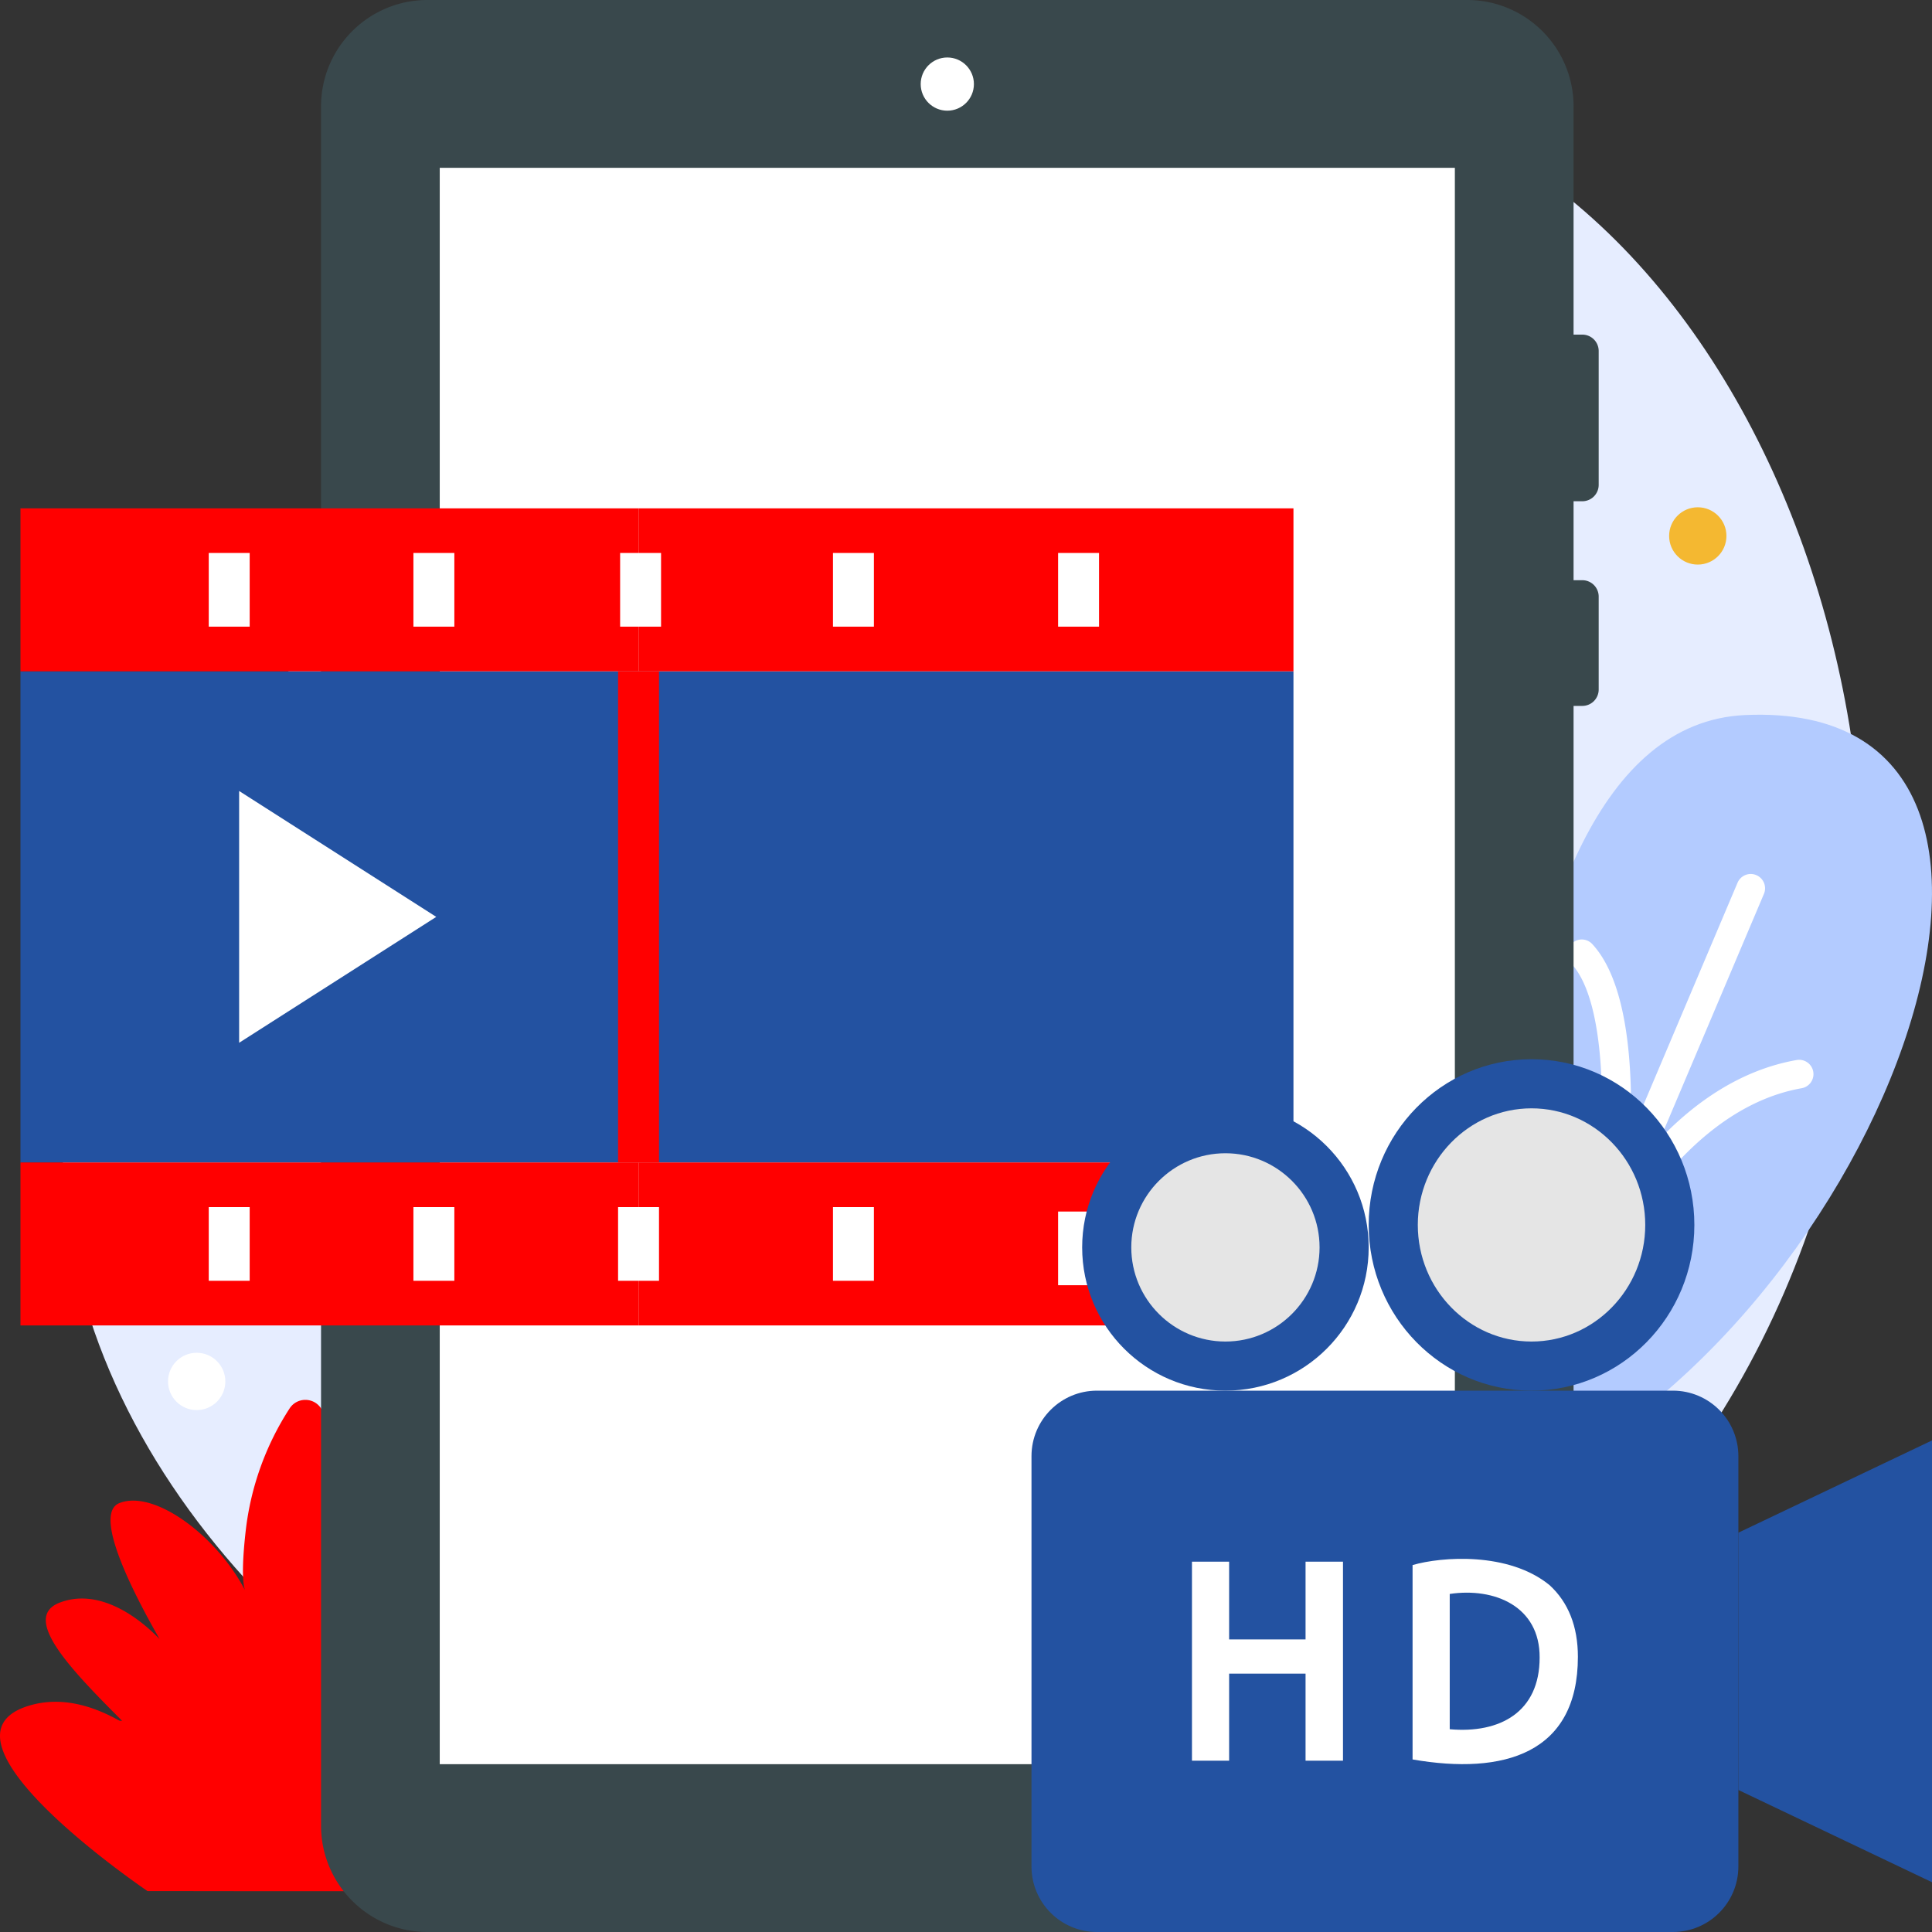 <svg xmlns="http://www.w3.org/2000/svg" version="1.1" xmlns:xlink="http://www.w3.org/1999/xlink" width="512" height="512" x="0" y="0" viewBox="0 0 472 472" style="enable-background:new 0 0 512 512" xml:space="preserve" class=""><rect x="0" y="0" width="472" height="472" fill="#333333" stroke="none"/><g><path fill="#e6edff" d="M400.963 371.86c-54.655 63.91-163.041 107.772-259.215 70.359C72.809 415.401 9.241 346.045 15.777 269.891c4.142-48.261 36.749-102.881 85.635-126.836 38.471-18.851 71.593-11.15 92.684-39.186 18.532-24.635 3.372-44.425 19.106-64.058 24.879-31.044 102.06-30.567 149.206-5.342 93.363 49.954 133.538 226.324 38.555 337.391z" opacity="1" data-original="#e6edff" class=""></path><circle cx="48.051" cy="337.492" r="7" fill="#ffffff" opacity="1" data-original="#ffffff" class=""></circle><circle cx="414.78" cy="130.932" r="7" fill="#f4b831" opacity="1" data-original="#f4b831"></circle><path fill="#ff0000" d="M142.951 416.71c-9.055-2.746-18.176.806-25.943 6.048 13.32-13.31 27.742-27.36 17.562-31.241-8.685-3.311-17.887 2.248-24.356 8.909 7.437-13.026 16.079-30.706 9.828-33.206-8.496-3.397-23.771 7.975-30.667 21.217.798-2.692.467-8.504-.204-14.439a69.373 69.373 0 0 0-10.725-29.906c-1.807-2.79-5.888-2.79-7.695 0a69.373 69.373 0 0 0-10.725 29.906c-.671 5.935-1.002 11.747-.204 14.439-6.896-13.241-22.171-24.613-30.667-21.217-6.251 2.499 2.391 20.18 9.828 33.206-6.468-6.661-15.67-12.22-24.356-8.909-9.799 3.735 3.196 16.892 16.062 29.743-7.229-4.384-15.444-7.025-23.605-4.55C-19.178 424.675 36.035 462 36.035 462H114s55.213-37.325 28.951-45.29z" opacity="1" data-original="#f94b70" class=""></path><path fill="#ff0000" d="M124.371 421.07c-6.578-1.995-13.205.585-18.848 4.394 9.677-9.67 20.154-19.877 12.759-22.697-6.31-2.405-12.995 1.633-17.695 6.472 5.403-9.463 11.681-22.308 7.14-24.124-6.173-2.468-17.27 5.794-22.28 15.414.579-1.955.339-6.178-.148-10.49a50.4 50.4 0 0 0-7.792-21.727c-1.312-2.027-4.278-2.027-5.59 0a50.4 50.4 0 0 0-7.792 21.727c-.487 4.312-.728 8.534-.148 10.49-5.01-9.62-16.107-17.882-22.28-15.414-4.541 1.816 1.737 14.661 7.14 24.124-4.699-4.839-11.385-8.878-17.695-6.472-7.119 2.714 2.322 12.272 11.669 21.608-5.252-3.185-11.22-5.104-17.149-3.306C6.584 426.856 47.255 462 47.255 462h56.642s39.554-35.144 20.474-40.93z" opacity="1" data-original="#ea3f6c" class=""></path><path fill="#ff0000" d="M106.308 436.391c-4.168-1.264-8.367.371-11.942 2.784 6.131-6.127 12.77-12.594 8.084-14.381-3.998-1.524-8.234 1.035-11.211 4.101 3.423-5.996 7.401-14.135 4.524-15.285-3.911-1.564-10.942 3.671-14.117 9.766.367-1.239.215-3.915-.094-6.646a31.934 31.934 0 0 0-4.937-13.766 2.11 2.11 0 0 0-3.542 0 31.939 31.939 0 0 0-4.937 13.766c-.309 2.732-.461 5.407-.094 6.646-3.174-6.095-10.206-11.33-14.117-9.766-2.877 1.15 1.101 9.289 4.524 15.285-2.978-3.066-7.213-5.625-11.211-4.101-4.51 1.719 1.471 7.776 7.394 13.691-3.328-2.018-7.109-3.234-10.866-2.095C31.677 440.057 57.13 462 57.13 462h35.889s25.378-21.943 13.289-25.609z" opacity="1" data-original="#f94b70" class=""></path><path fill="#b3cbff" d="M364.603 366.018s-9.525-188.032 61.685-191.323c91.935-4.248 31.699 155.484-61.685 191.323z" opacity="1" data-original="#b3cbff" class=""></path><path fill="#ffffff" d="M442.987 261.809a3.5 3.5 0 0 0-4.055-2.839c-13.664 2.409-24.778 10.308-33.297 19.153l25.292-59.708a3.5 3.5 0 1 0-6.445-2.731l-26.131 61.689c.605-16.452-.615-37.391-9.414-46.802a3.501 3.501 0 0 0-5.113 4.781c10.418 11.141 7.696 48.76 5.708 62.841l-28.151 66.458a3.5 3.5 0 1 0 6.445 2.73l23.49-55.456.001-.001c.172-.405 17.507-40.538 48.83-46.062a3.497 3.497 0 0 0 2.84-4.053z" opacity="1" data-original="#ffffff" class=""></path><path fill="#39484c" d="M386.568 122.458a4 4 0 0 0 4-4V85.749a4 4 0 0 0-4-4h-2.136V26c0-14.359-11.641-26-26-26h-254c-14.359 0-26 11.641-26 26v420c0 14.359 11.641 26 26 26h254c14.359 0 26-11.641 26-26V172.458h2.136a4 4 0 0 0 4-4v-22.709a4 4 0 0 0-4-4h-2.136v-19.291z" opacity="1" data-original="#39484c" class=""></path><path fill="#ffffff" d="M107.432 41h248v390h-248z" opacity="1" data-original="#ffffff" class=""></path><circle cx="231.432" cy="20.542" r="6.5" fill="#ffffff" opacity="1" data-original="#ffffff" class=""></circle><path fill="#2352a1" d="M5 164h151v120H5z" opacity="1" data-original="#f2ca79" class=""></path><path fill="#ff0000" d="M5 124.188h151V164H5z" opacity="1" data-original="#f2ab1d" class=""></path><path fill="#ffffff" d="M101 135.094h10v18h-10zM51 135.094h10v18H51z" opacity="1" data-original="#ffffff" class=""></path><path fill="#ff0000" d="M5 284h151v39.812H5z" opacity="1" data-original="#f2ab1d" class=""></path><path fill="#ffffff" d="M101 294.906h10v18h-10zM51 294.906h10v18H51z" opacity="1" data-original="#ffffff" class=""></path><path fill="#2352a1" d="M156 164h160v120H156z" opacity="1" data-original="#f2ca79" class=""></path><path fill="#ff0000" d="M156 124.188h160V164H156z" opacity="1" data-original="#f2ab1d" class=""></path><path fill="#ffffff" d="M258.5 135.094h10v18h-10zM203.5 135.094h10v18h-10zM151.5 135.094h10v18h-10z" opacity="1" data-original="#ffffff" class=""></path><path fill="#ff0000" d="M156 284h160v39.812H156z" opacity="1" data-original="#f2ab1d" class=""></path><path fill="#ffffff" d="M203.5 294.906h10v18h-10zM258.5 295.983h10v18h-10zM151 294.906h10v18h-10zM58.421 254.758v-61.516L106.579 224z" opacity="1" data-original="#ffffff" class=""></path><path fill="#ff0000" d="M151 164h10v120h-10z" opacity="1" data-original="#f2ab1d" class=""></path><path fill="#2352a1" d="m472 459.838-47.306-22.537v-62.856L472 351.908z" opacity="1" data-original="#5252ff" class=""></path><path fill="#2352a1" d="M408.694 472H268c-8.837 0-16-7.163-16-16V355.746c0-8.837 7.163-16 16-16h140.694c8.837 0 16 7.163 16 16V456c0 8.837-7.164 16-16 16z" opacity="1" data-original="#3434ea" class=""></path><ellipse cx="374.161" cy="299.26" fill="#2352a1" rx="39.782" ry="40.486" opacity="1" data-original="#5252ff" class=""></ellipse><path fill="#e5e5e5" d="M374.161 327.746c-15.319 0-27.782-12.779-27.782-28.486 0-15.708 12.463-28.486 27.782-28.486s27.782 12.779 27.782 28.486-12.463 28.486-27.782 28.486z" opacity="1" data-original="#e5e5e5" class=""></path><circle cx="299.379" cy="304.746" r="35" fill="#2352a1" opacity="1" data-original="#5252ff" class=""></circle><path fill="#e5e5e5" d="M299.379 327.746c-12.683 0-23-10.318-23-23s10.317-23 23-23 23 10.318 23 23-10.317 23-23 23z" opacity="1" data-original="#e5e5e5" class=""></path><path fill="#ffffff" d="M318.956 400.514h-18.673v-18.99h-9.079v48.628h9.079v-21.28h18.673v21.28h9.145v-48.628h-9.145zM378.591 387.278c-10.005-8.209-26.459-6.981-33.491-4.922v47.489c22.242 3.858 40.39-1.402 40.39-25.084 0-7.396-2.325-13.281-6.899-17.483zm-2.449 17.684c0 13.301-9.69 18.587-21.964 17.5v-33.05c10.94-1.629 22.044 3.026 21.964 15.55z" opacity="1" data-original="#ffffff" class=""></path></g></svg>